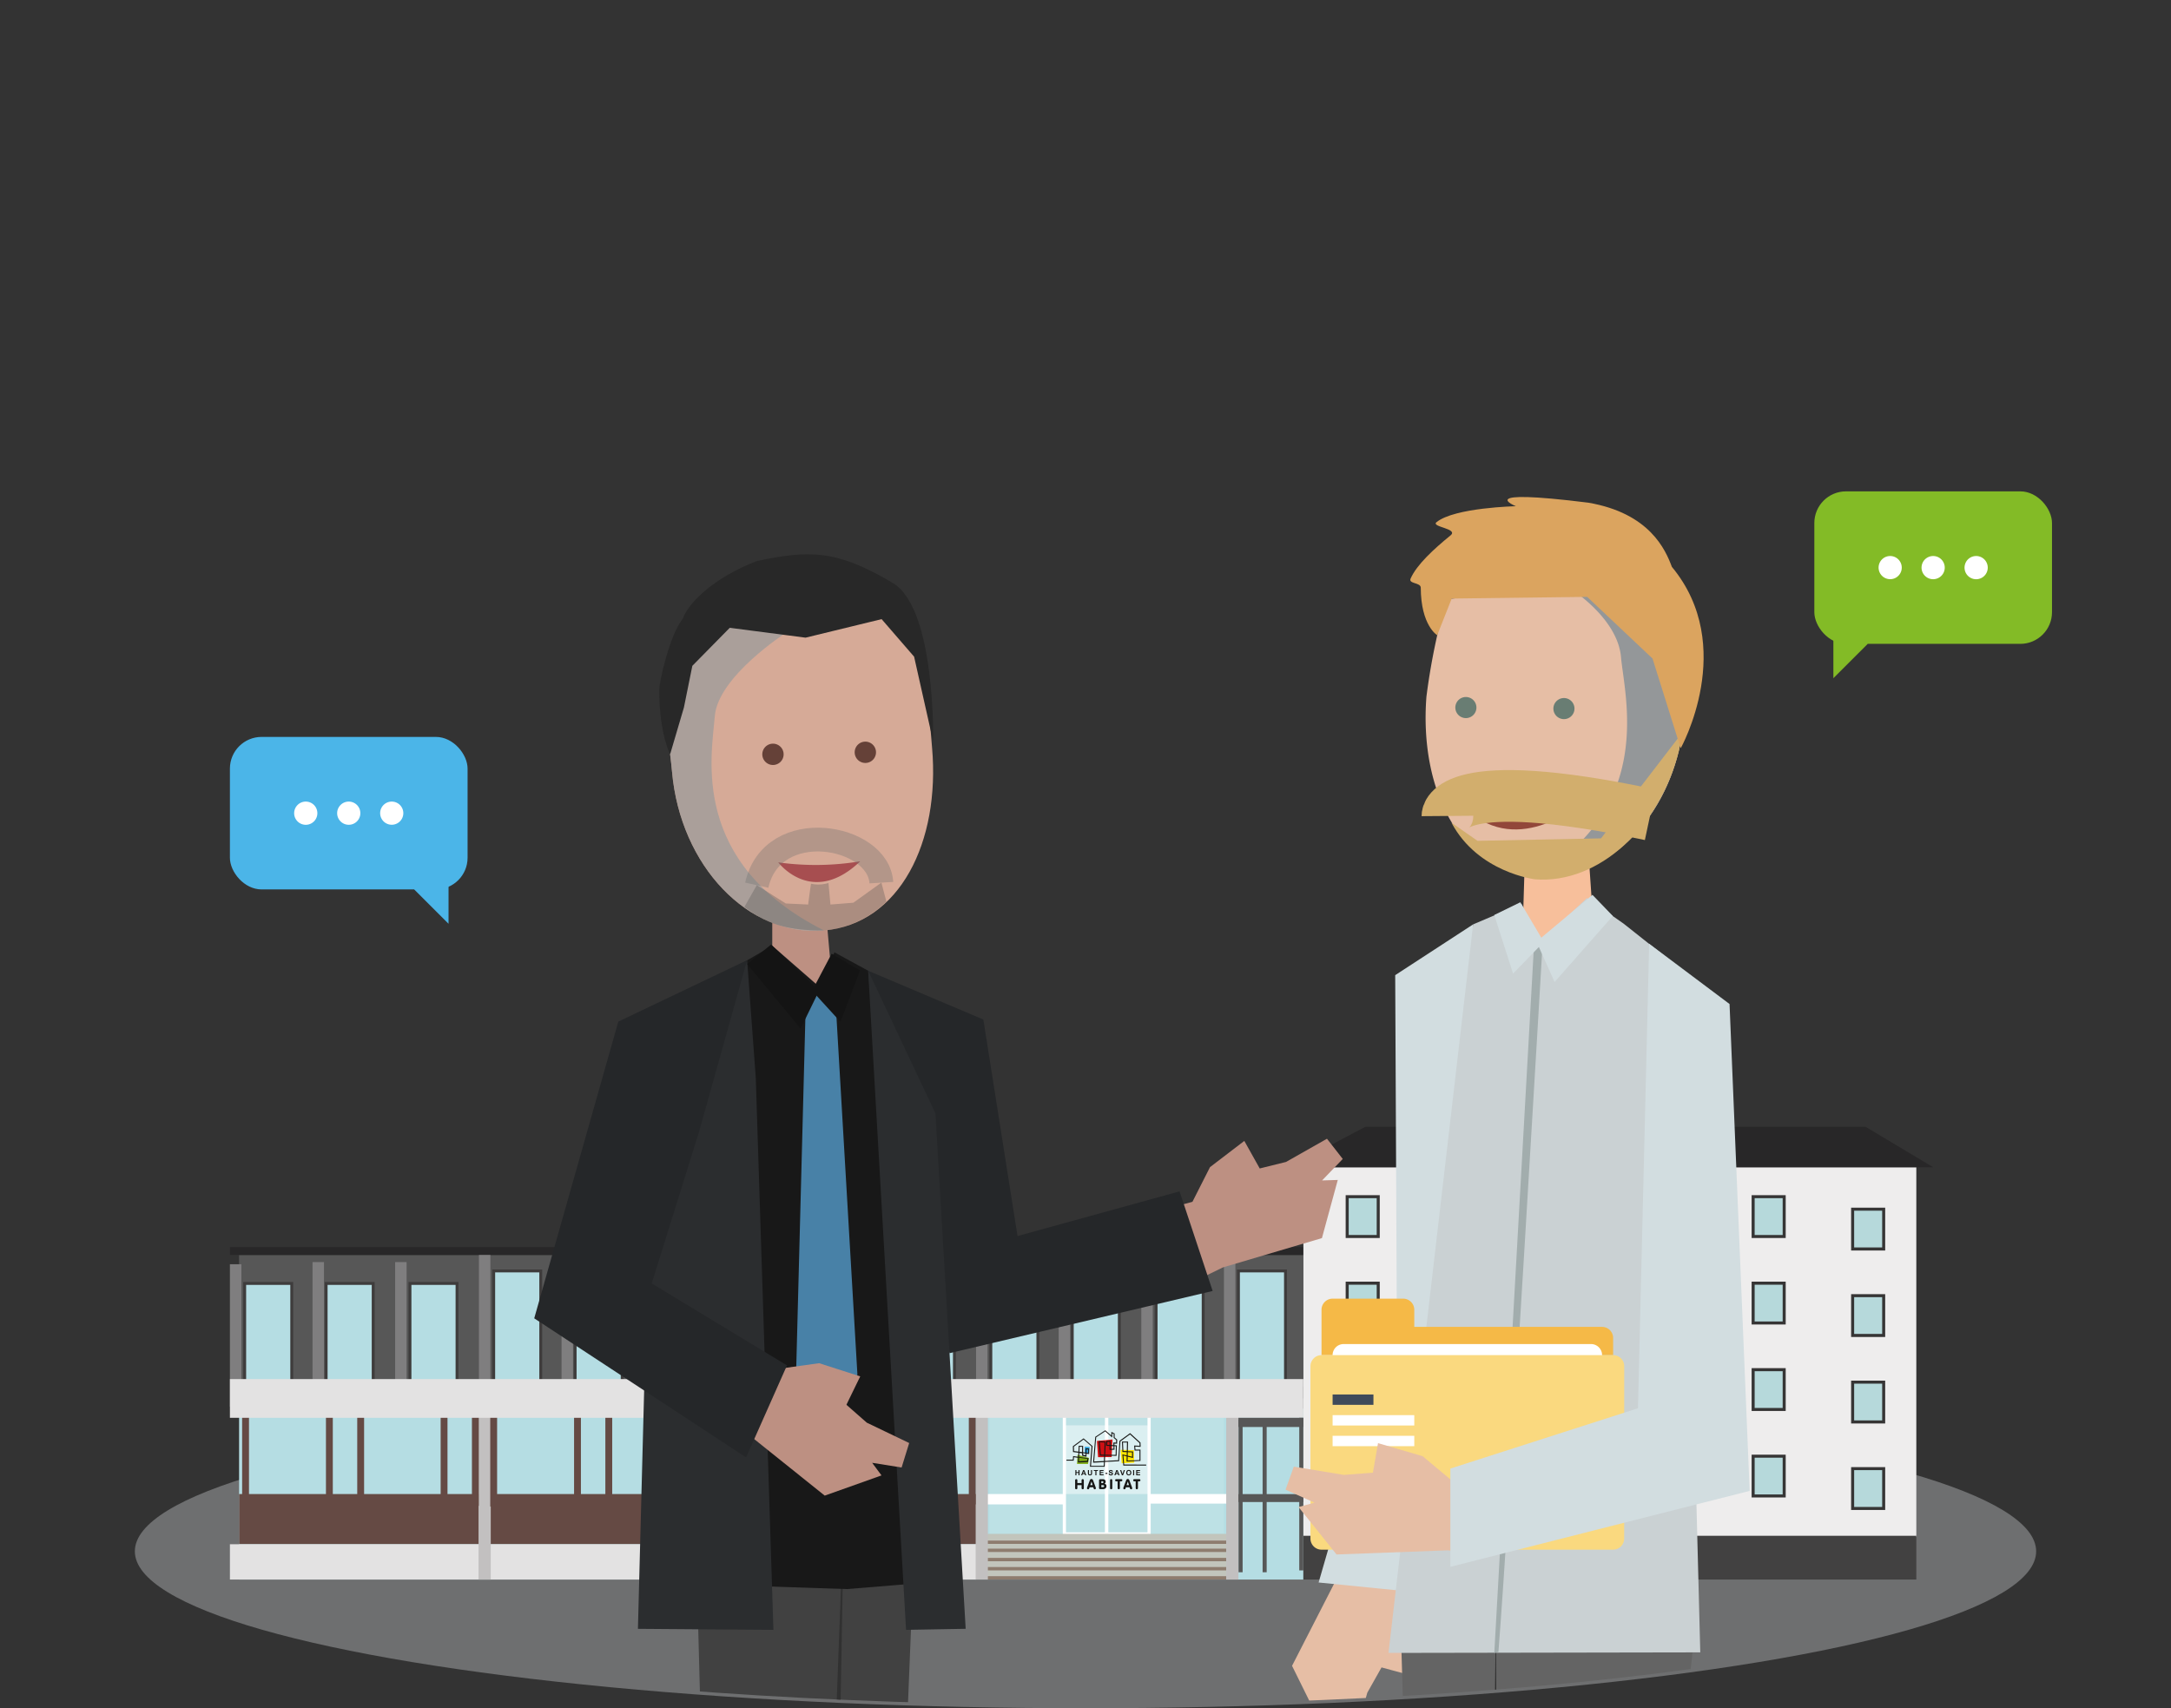 <?xml version="1.0" encoding="UTF-8"?> <svg xmlns="http://www.w3.org/2000/svg" xmlns:xlink="http://www.w3.org/1999/xlink" width="274.044" height="215.647" viewBox="0 0 274.044 215.647"><rect x="0" y="0" width="274.044" height="215.647" fill="#333333" stroke="none"/><defs><clipPath id="a"><path d="M120-175.583C323.672-172.92,240,8.869,240,19.81s-53.726,19.81-120,19.81S0,30.75,0,19.81-83.672-178.247,120-175.583Z" transform="translate(170 3879)" fill="#c6c8ca" opacity="0.4" style="mix-blend-mode:multiply;isolation:isolate"></path></clipPath><linearGradient id="b" x1="-207.198" y1="5.786" x2="-207.198" y2="4.743" gradientUnits="objectBoundingBox"><stop offset="0" stop-color="#eeefef"></stop><stop offset="1" stop-color="#96999b"></stop></linearGradient><linearGradient id="c" x1="283.843" y1="17.395" x2="283.843" y2="16.377" gradientUnits="objectBoundingBox"><stop offset="0" stop-color="#ececec"></stop><stop offset="1" stop-color="#949799"></stop></linearGradient><linearGradient id="d" x1="356.813" y1="322.005" x2="355.87" y2="322.005" gradientUnits="objectBoundingBox"><stop offset="0" stop-color="#bf5d4b"></stop><stop offset="1" stop-color="#92473a"></stop></linearGradient></defs><g transform="translate(-152.978 -3722.972)"><ellipse cx="120" cy="19.81" rx="120" ry="19.81" transform="translate(170 3899)" fill="#c6c8ca" opacity="0.4" style="mix-blend-mode:multiply;isolation:isolate"></ellipse><g transform="translate(0 19.583)" clip-path="url(#a)"><g transform="translate(1879.909 3385.891)"><rect width="134.339" height="21.57" transform="translate(-1696.752 495.328)" fill="#b5dde3"></rect><rect width="94.382" height="6.336" transform="translate(-1696.752 506.104)" fill="#654a44"></rect><rect width="134.339" height="16.591" transform="translate(-1696.752 475.941)" fill="#575757"></rect><rect width="94.185" height="4.457" transform="translate(-1697.909 512.441)" fill="#e3e2e2"></rect><rect width="29.585" height="14.655" transform="translate(-1602.021 496.484)" fill="#bde1e5"></rect><rect width="5.349" height="15.058" transform="translate(-1592.577 496.082)" fill="#bde1e5" stroke="#fff" stroke-miterlimit="10" stroke-width="0.404"></rect><rect width="5.348" height="15.058" transform="translate(-1587.229 496.082)" fill="#bde1e5" stroke="#fff" stroke-miterlimit="10" stroke-width="0.404"></rect><rect width="9.83" height="1.31" transform="translate(-1602.407 506.104)" fill="#fff"></rect><rect width="9.878" height="1.205" transform="translate(-1581.88 506.104)" fill="#fff"></rect><g transform="translate(-1602.371 511.134)"><g transform="translate(0 4.497)"><rect width="30.224" height="0.845" transform="translate(0 0.422)" fill="#8e7c6e"></rect><rect width="30.224" height="0.844" fill="#c2c5bc"></rect></g><g transform="translate(0 3.341)"><rect width="30.224" height="0.845" transform="translate(0 0.422)" fill="#8e7c6e"></rect><rect width="30.224" height="0.844" fill="#c2c5bc"></rect></g><g transform="translate(0 2.186)"><rect width="30.224" height="0.845" transform="translate(0 0.422)" fill="#8e7c6e"></rect><rect width="30.224" height="0.844" fill="#c2c5bc"></rect></g><g transform="translate(0 1.019)"><rect width="30.224" height="0.844" transform="translate(0 0.422)" fill="#8e7c6e"></rect><rect width="30.224" height="0.844" fill="#c2c5bc"></rect></g><g transform="translate(0)"><rect width="30.224" height="0.844" transform="translate(0 0.422)" fill="#8e7c6e"></rect><rect width="30.224" height="0.844" fill="#c2c5bc"></rect></g></g><rect width="5.943" height="14.362" transform="translate(-1570.605 477.944)" fill="#b5dde3" stroke="#3e3c3c" stroke-miterlimit="10" stroke-width="0.367"></rect><rect width="5.943" height="14.362" transform="translate(-1580.997 477.944)" fill="#b5dde3" stroke="#3e3c3c" stroke-miterlimit="10" stroke-width="0.367"></rect><rect width="5.943" height="14.362" transform="translate(-1591.581 477.944)" fill="#b5dde3" stroke="#3e3c3c" stroke-miterlimit="10" stroke-width="0.367"></rect><rect width="5.943" height="14.362" transform="translate(-1601.861 477.944)" fill="#b5dde3" stroke="#3e3c3c" stroke-miterlimit="10" stroke-width="0.367"></rect><rect width="1.542" height="22.39" transform="translate(-1635.173 494.508)" fill="#c2c0c0"></rect><rect width="1.542" height="22.39" transform="translate(-1603.772 494.508)" fill="#c2c0c0"></rect><rect width="1.542" height="22.39" transform="translate(-1572.147 494.508)" fill="#c2c0c0"></rect><rect width="1.542" height="22.39" transform="translate(-1666.525 494.508)" fill="#c2c0c0"></rect><rect width="1.445" height="17.985" transform="translate(-1570.99 492.917) rotate(180)" fill="#7f7e7f"></rect><rect width="1.446" height="17.985" transform="translate(-1602.278 493.503) rotate(180)" fill="#7f7e7f"></rect><rect width="1.446" height="17.985" transform="translate(-1591.849 493.229) rotate(180)" fill="#7f7e7f"></rect><rect width="1.445" height="17.985" transform="translate(-1581.42 493.229) rotate(180)" fill="#7f7e7f"></rect><g transform="translate(-1635.124 475.27)"><rect width="5.943" height="14.361" transform="translate(22.727 2.7)" fill="#b5dde3" stroke="#3e3c3c" stroke-miterlimit="10" stroke-width="0.367"></rect><rect width="5.943" height="14.361" transform="translate(12.143 2.7)" fill="#b5dde3" stroke="#3e3c3c" stroke-miterlimit="10" stroke-width="0.367"></rect><rect width="5.943" height="14.361" transform="translate(1.863 2.7)" fill="#b5dde3" stroke="#3e3c3c" stroke-miterlimit="10" stroke-width="0.367"></rect><rect width="1.446" height="17.985" transform="translate(1.446 18.26) rotate(180)" fill="#7f7e7f"></rect><rect width="1.446" height="17.985" transform="translate(11.875 17.985) rotate(180)" fill="#7f7e7f"></rect><rect width="1.445" height="17.985" transform="translate(22.304 17.985) rotate(180)" fill="#7f7e7f"></rect></g><g transform="translate(-1666.476 475.243)"><rect width="5.943" height="14.362" transform="translate(22.727 2.7)" fill="#b5dde3" stroke="#3e3c3c" stroke-miterlimit="10" stroke-width="0.367"></rect><rect width="5.943" height="14.362" transform="translate(12.143 2.7)" fill="#b5dde3" stroke="#3e3c3c" stroke-miterlimit="10" stroke-width="0.367"></rect><rect width="5.943" height="14.362" transform="translate(1.863 2.7)" fill="#b5dde3" stroke="#3e3c3c" stroke-miterlimit="10" stroke-width="0.367"></rect><rect width="1.446" height="17.985" transform="translate(1.446 18.26) rotate(180)" fill="#7f7e7f"></rect><rect width="1.446" height="17.985" transform="translate(11.875 17.985) rotate(180)" fill="#7f7e7f"></rect><rect width="1.445" height="17.985" transform="translate(22.304 17.985) rotate(180)" fill="#7f7e7f"></rect></g><g transform="translate(-1697.909 476.82)"><rect width="5.943" height="14.362" transform="translate(22.727 2.7)" fill="#b5dde3" stroke="#3e3c3c" stroke-miterlimit="10" stroke-width="0.367"></rect><rect width="5.943" height="14.362" transform="translate(12.143 2.7)" fill="#b5dde3" stroke="#3e3c3c" stroke-miterlimit="10" stroke-width="0.367"></rect><rect width="5.943" height="14.362" transform="translate(1.863 2.7)" fill="#b5dde3" stroke="#3e3c3c" stroke-miterlimit="10" stroke-width="0.367"></rect><rect width="1.446" height="17.985" transform="translate(1.446 18.26) rotate(180)" fill="#7f7e7f"></rect><rect width="1.445" height="17.985" transform="translate(11.875 17.985) rotate(180)" fill="#7f7e7f"></rect><rect width="1.445" height="17.985" transform="translate(22.304 17.985) rotate(180)" fill="#7f7e7f"></rect></g><rect width="135.495" height="0.988" transform="translate(-1697.909 474.932)" fill="#282728"></rect><rect width="77.368" height="46.675" transform="translate(-1562.403 464.85)" fill="#eeeded"></rect><rect width="77.368" height="5.526" transform="translate(-1562.403 511.372)" fill="#424141"></rect><rect width="9.308" height="11.783" transform="translate(-1526.179 505.115)" fill="#646464"></rect><g transform="translate(-1556.877 468.568)"><rect width="3.919" height="5.024" transform="translate(0 0)" fill="#b6d9db" stroke="#363535" stroke-miterlimit="10" stroke-width="0.382"></rect><rect width="3.919" height="5.024" transform="translate(0 32.756)" fill="#b6d9db" stroke="#363535" stroke-miterlimit="10" stroke-width="0.382"></rect><rect width="3.919" height="5.024" transform="translate(0 21.837)" fill="#b6d9db" stroke="#363535" stroke-miterlimit="10" stroke-width="0.382"></rect><rect width="3.919" height="5.024" transform="translate(0 10.919)" fill="#b6d9db" stroke="#363535" stroke-miterlimit="10" stroke-width="0.382"></rect></g><g transform="translate(-1544.317 468.568)"><rect width="3.919" height="5.024" transform="translate(0 0)" fill="#b6d9db" stroke="#363535" stroke-miterlimit="10" stroke-width="0.382"></rect><rect width="3.919" height="5.024" transform="translate(0 32.756)" fill="#b6d9db" stroke="#363535" stroke-miterlimit="10" stroke-width="0.382"></rect><rect width="3.919" height="5.024" transform="translate(0 21.837)" fill="#b6d9db" stroke="#363535" stroke-miterlimit="10" stroke-width="0.382"></rect><rect width="3.919" height="5.024" transform="translate(0 10.919)" fill="#b6d9db" stroke="#363535" stroke-miterlimit="10" stroke-width="0.382"></rect></g><g transform="translate(-1505.633 468.568)"><rect width="3.919" height="5.024" transform="translate(0 0)" fill="#b6d9db" stroke="#363535" stroke-miterlimit="10" stroke-width="0.382"></rect><rect width="3.919" height="5.024" transform="translate(0 32.756)" fill="#b6d9db" stroke="#363535" stroke-miterlimit="10" stroke-width="0.382"></rect><rect width="3.919" height="5.024" transform="translate(0 21.837)" fill="#b6d9db" stroke="#363535" stroke-miterlimit="10" stroke-width="0.382"></rect><rect width="3.919" height="5.024" transform="translate(0 10.919)" fill="#b6d9db" stroke="#363535" stroke-miterlimit="10" stroke-width="0.382"></rect></g><g transform="translate(-1493.074 470.144)"><rect width="3.919" height="5.024" transform="translate(0 0)" fill="#b6d9db" stroke="#363535" stroke-miterlimit="10" stroke-width="0.382"></rect><rect width="3.919" height="5.024" transform="translate(0 32.756)" fill="#b6d9db" stroke="#363535" stroke-miterlimit="10" stroke-width="0.382"></rect><rect width="3.919" height="5.024" transform="translate(0 21.837)" fill="#b6d9db" stroke="#363535" stroke-miterlimit="10" stroke-width="0.382"></rect><rect width="3.919" height="5.024" transform="translate(0 10.919)" fill="#b6d9db" stroke="#363535" stroke-miterlimit="10" stroke-width="0.382"></rect></g><rect width="1.859" height="3.416" transform="translate(-1533.918 480.123)" fill="#b6d9db" stroke="#363535" stroke-miterlimit="10" stroke-width="0.382"></rect><rect width="1.859" height="3.416" transform="translate(-1530.049 480.123)" fill="#b6d9db" stroke="#363535" stroke-miterlimit="10" stroke-width="0.382"></rect><rect width="1.859" height="3.416" transform="translate(-1530.049 470.176)" fill="#b6d9db" stroke="#363535" stroke-miterlimit="10" stroke-width="0.382"></rect><rect width="1.859" height="3.416" transform="translate(-1533.918 502.529)" fill="#b6d9db" stroke="#363535" stroke-miterlimit="10" stroke-width="0.382"></rect><rect width="1.859" height="3.416" transform="translate(-1530.049 502.529)" fill="#b6d9db" stroke="#363535" stroke-miterlimit="10" stroke-width="0.382"></rect><rect width="1.859" height="3.416" transform="translate(-1530.049 491.209)" fill="#b6d9db" stroke="#363535" stroke-miterlimit="10" stroke-width="0.382"></rect><rect width="1.859" height="5.225" transform="translate(-1524.121 484.845)" fill="#b6d9db" stroke="#363535" stroke-miterlimit="10" stroke-width="0.382"></rect><rect width="1.859" height="5.225" transform="translate(-1519.801 496.099)" fill="#b6d9db" stroke="#363535" stroke-miterlimit="10" stroke-width="0.382"></rect><rect width="1.859" height="5.225" transform="translate(-1522.79 473.944)" fill="#b6d9db" stroke="#363535" stroke-miterlimit="10" stroke-width="0.382"></rect><rect width="1.859" height="3.416" transform="translate(-1514.676 470.176)" fill="#b6d9db" stroke="#363535" stroke-miterlimit="10" stroke-width="0.382"></rect><rect width="1.859" height="3.416" transform="translate(-1510.808 470.176)" fill="#b6d9db" stroke="#363535" stroke-miterlimit="10" stroke-width="0.382"></rect><rect width="1.859" height="3.416" transform="translate(-1514.676 480.123)" fill="#b6d9db" stroke="#363535" stroke-miterlimit="10" stroke-width="0.382"></rect><rect width="1.859" height="3.416" transform="translate(-1514.676 502.529)" fill="#b6d9db" stroke="#363535" stroke-miterlimit="10" stroke-width="0.382"></rect><rect width="1.859" height="3.416" transform="translate(-1514.676 491.209)" fill="#b6d9db" stroke="#363535" stroke-miterlimit="10" stroke-width="0.382"></rect><path d="M-1269.76,459.742h-63.133l-9.662,5.108h81.336Z" transform="translate(-221.689 0)" fill="#282728"></path><rect width="10.697" height="8.673" transform="translate(-1592.577 497.431)" fill="#fff" opacity="0.45"></rect><g transform="translate(-1592.321 498.032)"><path d="M-1411.06,567.12l-.01.839.522.062.113-.869Z" transform="translate(1413.375 -565.021)" fill="#2fa5e1"></path><path d="M-1398.993,568.159l1.675.043.041,1.58-1.588.072Z" transform="translate(1405.841 -565.669)" fill="#ffe500"></path><path d="M-1406.95,564.878l1.967-.188-.111,2.218-1.715.018Z" transform="translate(1410.805 -563.504)" fill="#ce0f13"></path><path d="M-1413.571,569.864l1.451.389-.122.752h-1.391Z" transform="translate(1414.974 -566.732)" fill="#7eac14"></path><path d="M-1409.908,565.884l-.094-1.13.412.1-.013.589v.066l.067,0,1.63-.081.058,0v-1.432h-.062l-.57,0-.032-.381.618.035.068,0,0-.068-.018-.442v-.026l-.019-.018-1.257-1.142-.037-.034-.041.03-1.277.929-.023.017,0,.029-.159,2.416-1.675.09.025-.663,1.385.02h.061v-.061l.029-1.214v-.061l-.061,0-.246-.01,0-.2.275.013.063,0,0-.063.013-.426v-.029l-.022-.019-.3-.255v-.5l-.034-.017-.291-.143-.086-.042,0,.1-.009.363-.728-.637-.035-.031-.039.026-1.2.794-.025.016,0,.03-.267,3.155-.006.071.071,0,1.3-.069-.018.475h-1.613l.19-2.468,0-.031-.024-.02-1.066-.923-.037-.032-.04.029-1.287.947-.026.019v.032l.017.646v.053l.052.007.622.082-.023.512-.579-.079-.065-.009,0,.066-.029.384h-.807v.124h.922l0-.058.028-.375.525.072-.024.527,0,.068.068,0,1.15-.058.052,0,.006-.051.046-.365.008-.061-.061-.008-1.115-.152.023-.512.349.046v.307l.047.012.432.106.076.019V564.8l0-.291.267.035.07.009v-.693l-.058,0-.332-.021-.065,0v.065l0,.47-.311-.041v-.8l-.06,0-.436-.014-.061,0,0,.061-.031.683-.559-.074-.015-.561,1.221-.9,1,.87-.192,2.5-.005.067h1.866l0-.059.021-.546,1.741-.093.055,0,0-.055.161-2.442,1.212-.883,1.2,1.09.015.348-.621-.035-.071,0,.006.071.043.508.005.056h.057l.565,0v1.192l-1.5.075.011-.5.6.146.076.019v-.824l-.059,0-.6-.026.025-1.155,0-.063h-.764l0,.065.053,1.191,0,.057.057,0,.5.021-.009.413-.469-.114-.083-.021.007.086.106,1.272,0,.057h2.894v-.124Zm-4.646-.716-.032.253-1.031.052.02-.447Zm-.1-1.2.209.013v.435l-.212-.028Zm-.128.529,0,.228-.308-.076v-.193Zm-.749-.86.315.01v.668l-.343-.045Zm1.834,1.866.258-3.055,1.133-.751.792.693.1.087,0-.132.01-.4.17.083v.485l.021.018.294.255-.01.333-.278-.014-.066,0v.066l.006.263-.361-.014.007-.449v-.061l-.06,0-.417-.017-.062,0,0,.062-.016.509,0,.061.061,0,.365.015-.007.431v.065l.065,0,.505-.017.061,0v-.061l-.008-.39.178.007-.026,1.092-1.321-.019.06-1.587,0-.059-.059,0-.745-.059-.073-.006.006.073.144,1.7,0,.056h.056l.476.006-.025.671Zm2.444-1.608-.379.012.006-.363.366.015Zm-.782-.878.294.012-.006.386-.3-.012Zm-.817,1.619-.133-1.574.613.049-.058,1.531Zm2.844-.459-.048-1.07h.508l-.024,1.089Zm.557.148.539.023v.548l-.549-.134Z" transform="translate(1417.199 -561.538)" fill="#171716"></path><g transform="translate(1.094 6.174)"><path d="M-1414,579.127a.147.147,0,0,1-.041.114.143.143,0,0,1-.1.038.143.143,0,0,1-.1-.038.147.147,0,0,1-.041-.114v-.975a.146.146,0,0,1,.041-.114.145.145,0,0,1,.1-.038.145.145,0,0,1,.1.038.147.147,0,0,1,.041.114v.339h.532v-.339a.15.15,0,0,1,.041-.114.147.147,0,0,1,.1-.038.145.145,0,0,1,.1.038.147.147,0,0,1,.041.114v.975a.147.147,0,0,1-.041.114.143.143,0,0,1-.1.038.146.146,0,0,1-.1-.038.15.15,0,0,1-.041-.114v-.372H-1414Z" transform="translate(1414.291 -577.982)" fill="#171716"></path><path d="M-1409.961,578.213c.013-.035.026-.068.039-.1a.363.363,0,0,1,.046-.082.211.211,0,0,1,.063-.057.181.181,0,0,1,.091-.021.189.189,0,0,1,.092.021.2.2,0,0,1,.065.057.378.378,0,0,1,.046.082c.013.031.026.064.039.1l.276.744c.009.025.017.046.022.064s.009.033.012.047.005.026.006.035a.215.215,0,0,1,0,.031.106.106,0,0,1-.038.085.151.151,0,0,1-.1.032.143.143,0,0,1-.059-.01.125.125,0,0,1-.041-.029.169.169,0,0,1-.028-.044c-.007-.017-.015-.036-.022-.056l-.035-.114h-.47l-.036.114c-.007.02-.014.039-.022.056a.163.163,0,0,1-.028.044.123.123,0,0,1-.041.029.142.142,0,0,1-.059.01.15.15,0,0,1-.1-.032.1.1,0,0,1-.038-.085c0-.011,0-.021,0-.031s0-.022.006-.035.007-.029.012-.047.012-.039.022-.064Zm.247.059h0l-.154.459h.3Z" transform="translate(1411.788 -577.953)" fill="#171716"></path><path d="M-1406.239,578.166a.132.132,0,0,1,.043-.106.152.152,0,0,1,.1-.037h.338a.431.431,0,0,1,.147.024.318.318,0,0,1,.111.067.288.288,0,0,1,.071.1.355.355,0,0,1,.025.133.248.248,0,0,1-.015.087.27.27,0,0,1-.039.069.294.294,0,0,1-.049.052.251.251,0,0,1-.049.033.3.3,0,0,1,.185.107.31.31,0,0,1,.068.2.419.419,0,0,1-.025.143.326.326,0,0,1-.078.122.379.379,0,0,1-.136.084.57.57,0,0,1-.2.031h-.355a.15.15,0,0,1-.1-.037.132.132,0,0,1-.043-.106Zm.287.349h.13a.141.141,0,0,0,.1-.03.112.112,0,0,0,.034-.089.112.112,0,0,0-.034-.089.141.141,0,0,0-.1-.03h-.13Zm0,.512h.18a.323.323,0,0,0,.067-.007.172.172,0,0,0,.056-.022.109.109,0,0,0,.037-.04.123.123,0,0,0,.013-.06.113.113,0,0,0-.015-.06.116.116,0,0,0-.04-.04.19.19,0,0,0-.056-.022.291.291,0,0,0-.062-.007h-.18Z" transform="translate(1409.268 -577.997)" fill="#171716"></path><path d="M-1402.273,579.127a.149.149,0,0,1-.041.114.144.144,0,0,1-.1.038.144.144,0,0,1-.1-.038.148.148,0,0,1-.041-.114v-.975a.148.148,0,0,1,.041-.114.145.145,0,0,1,.1-.038.146.146,0,0,1,.1.038.149.149,0,0,1,.041.114Z" transform="translate(1406.973 -577.982)" fill="#171716"></path><path d="M-1400.525,578.288h-.161a.154.154,0,0,1-.111-.036.127.127,0,0,1-.038-.1.127.127,0,0,1,.038-.1.157.157,0,0,1,.111-.035h.609a.157.157,0,0,1,.111.035.127.127,0,0,1,.038.1.127.127,0,0,1-.038.1.154.154,0,0,1-.111.036h-.161v.853a.148.148,0,0,1-.041.114.144.144,0,0,1-.1.038.143.143,0,0,1-.1-.038.149.149,0,0,1-.041-.114Z" transform="translate(1405.896 -577.997)" fill="#171716"></path><path d="M-1397.77,578.213c.013-.035.026-.068.039-.1a.374.374,0,0,1,.046-.082.2.2,0,0,1,.064-.057.179.179,0,0,1,.09-.021.19.19,0,0,1,.093.021.205.205,0,0,1,.064.057.379.379,0,0,1,.046.082c.013.031.026.064.039.1l.276.744c.009.025.016.046.022.064s.009.033.012.047.005.026.006.035a.257.257,0,0,1,0,.031.105.105,0,0,1-.038.085.151.151,0,0,1-.1.032.145.145,0,0,1-.059-.01.121.121,0,0,1-.041-.029.166.166,0,0,1-.028-.044.511.511,0,0,1-.022-.056l-.036-.114h-.47l-.035.114c-.007.02-.014.039-.022.056a.172.172,0,0,1-.028.044.12.12,0,0,1-.041.029.142.142,0,0,1-.059.01.152.152,0,0,1-.1-.032.106.106,0,0,1-.038-.085.257.257,0,0,1,0-.031c0-.01,0-.022.006-.035a.468.468,0,0,1,.012-.047c.005-.018.013-.039.022-.064Zm.247.059h0l-.153.459h.3Z" transform="translate(1404.183 -577.953)" fill="#171716"></path><path d="M-1394.464,578.288h-.161a.155.155,0,0,1-.111-.036.127.127,0,0,1-.038-.1.127.127,0,0,1,.038-.1.158.158,0,0,1,.111-.035h.609a.155.155,0,0,1,.11.035.126.126,0,0,1,.039.1.127.127,0,0,1-.039.1.152.152,0,0,1-.11.036h-.161v.853a.149.149,0,0,1-.041.114.144.144,0,0,1-.1.038.145.145,0,0,1-.1-.038.149.149,0,0,1-.041-.114Z" transform="translate(1402.115 -577.997)" fill="#171716"></path></g><g transform="translate(1.134 5.033)"><path d="M-1414.185,575.61v-.659h.132v.26h.261v-.26h.133v.659h-.133v-.287h-.261v.287Z" transform="translate(1414.185 -574.939)" fill="#171716"></path><path d="M-1411.6,575.61h-.145l-.056-.149h-.263l-.054.149h-.142l.254-.659h.143Zm-.244-.261-.091-.244-.089.244Z" transform="translate(1412.983 -574.939)" fill="#171716"></path><path d="M-1409.972,574.951h.132v.357a.787.787,0,0,0,0,.11.105.105,0,0,0,.041.065.14.14,0,0,0,.088.025.133.133,0,0,0,.085-.023.09.09,0,0,0,.035-.057.746.746,0,0,0,.006-.112v-.365h.132v.346a.884.884,0,0,1-.011.168.185.185,0,0,1-.039.083.2.2,0,0,1-.078.054.336.336,0,0,1-.126.02.36.36,0,0,1-.142-.022.206.206,0,0,1-.077-.056.186.186,0,0,1-.037-.073.817.817,0,0,1-.013-.167Z" transform="translate(1411.557 -574.939)" fill="#171716"></path><path d="M-1407.795,575.61v-.547h-.194v-.112h.521v.112h-.194v.547Z" transform="translate(1410.32 -574.939)" fill="#171716"></path><path d="M-1406.032,575.61v-.659h.488v.112h-.356v.146h.332v.111h-.332v.178h.368v.112Z" transform="translate(1409.099 -574.939)" fill="#171716"></path><path d="M-1404.1,576.026V575.9h.248v.126Z" transform="translate(1407.894 -575.531)" fill="#171716"></path><path d="M-1403,575.374l.129-.012a.156.156,0,0,0,.047.1.143.143,0,0,0,.1.031.147.147,0,0,0,.1-.027.08.08,0,0,0,.033-.063.061.061,0,0,0-.014-.04.11.11,0,0,0-.048-.028c-.016-.006-.051-.015-.107-.029a.358.358,0,0,1-.15-.065.172.172,0,0,1-.06-.132.168.168,0,0,1,.028-.094.178.178,0,0,1,.082-.067.324.324,0,0,1,.129-.023.277.277,0,0,1,.187.055.2.2,0,0,1,.066.146l-.132,0a.114.114,0,0,0-.037-.073.135.135,0,0,0-.084-.022.153.153,0,0,0-.091.024.047.047,0,0,0-.021.041.051.051,0,0,0,.019.04.35.35,0,0,0,.122.044.636.636,0,0,1,.143.048.185.185,0,0,1,.073.067.2.2,0,0,1,.026.105.194.194,0,0,1-.032.106.189.189,0,0,1-.089.074.369.369,0,0,1-.143.024.287.287,0,0,1-.192-.058A.254.254,0,0,1-1403,575.374Z" transform="translate(1407.206 -574.919)" fill="#171716"></path><path d="M-1400.451,575.61h-.145l-.056-.149h-.263l-.054.149h-.142l.254-.659h.144Zm-.244-.261-.091-.244-.089.244Z" transform="translate(1406.029 -574.939)" fill="#171716"></path><path d="M-1398.954,575.61l-.233-.659h.144l.166.487.161-.487h.141l-.235.659Z" transform="translate(1404.829 -574.939)" fill="#171716"></path><path d="M-1397.11,575.264a.422.422,0,0,1,.03-.169.309.309,0,0,1,.061-.091.256.256,0,0,1,.085-.059.364.364,0,0,1,.142-.026.31.31,0,0,1,.233.091.347.347,0,0,1,.087.252.347.347,0,0,1-.086.25.307.307,0,0,1-.232.09.31.31,0,0,1-.234-.09A.342.342,0,0,1-1397.11,575.264Zm.137,0a.249.249,0,0,0,.052.17.17.17,0,0,0,.132.058.167.167,0,0,0,.13-.058.254.254,0,0,0,.051-.172.25.25,0,0,0-.05-.17.168.168,0,0,0-.132-.056.17.17,0,0,0-.133.057A.25.25,0,0,0-1396.973,575.26Z" transform="translate(1403.533 -574.919)" fill="#171716"></path><path d="M-1394.806,575.61v-.659h.132v.659Z" transform="translate(1402.095 -574.939)" fill="#171716"></path><path d="M-1393.773,575.61v-.659h.488v.112h-.355v.146h.331v.111h-.331v.178h.368v.112Z" transform="translate(1401.451 -574.939)" fill="#171716"></path></g></g><g transform="translate(-1619.352 495.625)"><rect width="0.867" height="11.79" transform="translate(3.949)" fill="#654a44"></rect><rect width="0.866" height="11.79" transform="translate(0 0.359)" fill="#654a44"></rect></g><g transform="translate(-1633.679 495.805)"><rect width="0.866" height="11.79" transform="translate(3.949)" fill="#654a44"></rect><rect width="0.866" height="11.79" transform="translate(0 0.359)" fill="#654a44"></rect></g><rect width="0.866" height="11.79" transform="translate(-1604.638 495.625)" fill="#654a44"></rect><g transform="translate(-1665.047 495.715)"><g transform="translate(25.058)"><rect width="0.866" height="11.79" transform="translate(3.949)" fill="#654a44"></rect><rect width="0.867" height="11.79" transform="translate(0 0.36)" fill="#654a44"></rect></g><g transform="translate(10.58 0.18)"><rect width="0.866" height="11.79" transform="translate(3.949)" fill="#654a44"></rect><rect width="0.866" height="11.79" transform="translate(0 0.36)" fill="#654a44"></rect></g><rect width="0.866" height="11.79" transform="translate(0 0.18)" fill="#654a44"></rect></g><g transform="translate(-1696.367 495.805)"><g transform="translate(25.058)"><rect width="0.866" height="11.79" transform="translate(3.949)" fill="#654a44"></rect><rect width="0.866" height="11.79" transform="translate(0 0.359)" fill="#654a44"></rect></g><g transform="translate(10.58 0.18)"><rect width="0.867" height="11.79" transform="translate(3.949)" fill="#654a44"></rect><rect width="0.866" height="11.79" transform="translate(0 0.36)" fill="#654a44"></rect></g><rect width="0.866" height="11.79" transform="translate(0 0.18)" fill="#654a44"></rect></g><rect width="135.495" height="4.892" transform="translate(-1697.909 491.592)" fill="#e3e2e2"></rect><rect width="8.191" height="1.156" transform="translate(-1570.605 496.484)" fill="#575757"></rect><rect width="0.514" height="19.258" transform="translate(-1562.414 515.742) rotate(180)" fill="#575757"></rect><rect width="0.514" height="19.258" transform="translate(-1570.075 515.976) rotate(180)" fill="#575757"></rect><rect width="0.514" height="19.258" transform="translate(-1567.039 515.976) rotate(180)" fill="#575757"></rect><rect width="8.191" height="1.003" transform="translate(-1570.605 506.113)" fill="#575757"></rect></g><g transform="translate(205.854 3773.362)"><path d="M4251.3-3098.08l12.5-3.7,2-7.341-1.98.061,2.608-2.712-1.991-2.551-5.166,2.928-3.323.824-1.946-3.478-4.329,3.309-2.219,4.379-4.286,1.157,3.251,9.5Z" transform="translate(-4149.809 3188.105)" fill="#bd9082"></path><g transform="translate(54.651 51.701)"><path d="M4197.646-3140.292l16.6,7.032,4.315,27.333,20.454-5.64,4.178,12.574-33.229,7.853-4.107-27.1Z" transform="translate(-4197.646 3140.292)" fill="#252729"></path></g><path d="M4236.481-2924.782c0,1.571-23.081,2.844-51.556,2.844s-51.555-1.273-51.555-2.844,23.083-2.845,51.555-2.845S4236.481-2926.354,4236.481-2924.782Z" transform="translate(-4133.371 3160.153)" fill="#afb0b2" style="mix-blend-mode:multiply;isolation:isolate"></path><path d="M4190.892-2934.633l-.333,9.482h30.778l-23.193-4.741-2.444-4.741Z" transform="translate(-4141.933 3161.202)" fill="#040506"></path><path d="M4186.887-2934.633l.388,4.741,2.3,4.741h-25.765l15-4.741,1.166-4.741Z" transform="translate(-4137.928 3161.202)" fill="#141414"></path><path d="M4185.832-3150.763v30.882l10.234.072-2.978-23.159-.517-5.842Z" transform="translate(-4141.226 3193.561)" fill="#bd9082"></path><path d="M4177.216-2952.305l-2.955-111.021,27.607,12.205-4,98.816Z" transform="translate(-4139.493 3180.47)" fill="#414141"></path><path d="M4193.824-2952.188l2-109.454-4.078,109.861Z" transform="translate(-4142.111 3180.218)" fill="#313131"></path><path d="M4195.23-3139.821l-4.242-2.319-2.23,4.081-5.631-4.91-4.51,2.6-10.858,10.766,4.433,57.174,1.387,2.387-.181.9,2.933,3.936.566,2.927,15.661.516,9.118-.743Z" transform="translate(-4138.52 3192.394)" fill="#181818"></path><path d="M4202.7-3187.977s.562,7.668.981,12.424c1.046,11.913-4.083,22.25-13.633,23.09s-18.142-8.136-19.19-20.049c-.254-2.906-.884-5.717-.272-8.322l5.563-12.637,21.015.638Z" transform="translate(-4138.904 3199.955)" fill="#d6aa97"></path><path d="M4176.255-3179.509c-.395,5.029-3.186,18.477,13.793,27.046-9.55.84-18.142-8.136-19.19-20.049-.254-2.906-.884-5.717-.272-8.322l4.713-12.637,9.963,3.409S4176.65-3184.538,4176.255-3179.509Z" transform="translate(-4138.904 3199.955)" opacity="0.67" fill="url(#b)" style="mix-blend-mode:color-burn;isolation:isolate"></path><path d="M4197.068-3155.513a34.282,34.282,0,0,1-10.345.134S4190.981-3149.7,4197.068-3155.513Z" transform="translate(-4141.359 3194.272)" fill="#a74e50"></path><path d="M4184.37-3171.425a1.345,1.345,0,0,0,1.538,1.12,1.345,1.345,0,0,0,1.12-1.538,1.344,1.344,0,0,0-1.538-1.12A1.345,1.345,0,0,0,4184.37-3171.425Z" transform="translate(-4141.004 3196.887)" fill="#654138"></path><path d="M4198.084-3171.726a1.346,1.346,0,0,0,1.539,1.12,1.345,1.345,0,0,0,1.12-1.538,1.345,1.345,0,0,0-1.538-1.12A1.347,1.347,0,0,0,4198.084-3171.726Z" transform="translate(-4143.058 3196.932)" fill="#654138"></path><path d="M4172.009-3192.943c.8-2.211,4.2-5.318,9.354-7.3,6.671-1.417,10.128-1.42,17.166,2.763,5.458,3.245,5.095,19.992,5.095,19.992l-2.4-10.683-4.1-4.739-9.6,2.338-9.571-1.244-4.722,4.8-1.063,5.261-1.742,5.908s-1.382-2.613-1.374-8.168C4169.055-3184.991,4170.368-3190.924,4172.009-3192.943Z" transform="translate(-4138.713 3201.097)" fill="#282828"></path><path d="M4182.993-3056.295l-2.227-69.677-1.094-14.866-12.275,26.63-1.508,57.784Z" transform="translate(-4138.24 3192.075)" fill="#2b2d2f"></path><path d="M4204.852-3056.06l-4.785-83.207,8.493,18,3.818,65.074Z" transform="translate(-4143.357 3191.84)" fill="#2b2d2f"></path><path d="M4190.595-3135.105l-1.241,47.537,4.394,8.671,3.361-9.027-2.827-48.273S4190.4-3138.493,4190.595-3135.105Z" transform="translate(-4141.753 3191.494)" fill="#4881a7"></path><g transform="translate(41.433 49.263)"><path d="M4194.213-3141.8l-2.472,4.683,3.581,3.922,2.476-6.482Z" transform="translate(-4183.543 3142.956)" fill="#141414"></path><path d="M4185.127-3143.16l-3.027,2.463,6.752,8.152,2.328-4.775Z" transform="translate(-4182.1 3143.16)" fill="#141414"></path></g><path d="M4180.824-3072.818l10.171,8.152,7.167-2.551-1.18-1.591,3.716.594.958-3.091-5.352-2.57-2.573-2.259,1.745-3.583-5.188-1.666-4.861.677-3.4-2.859-5.945,8.091Z" transform="translate(-4139.766 3183.5)" fill="#bd9082"></path><path d="M4177.368-3140.838l-16.259,7.756-10.615,37.459,26.744,17.559,5.163-11.619-17.078-10.338,5.96-19.1Z" transform="translate(-4135.935 3192.075)" fill="#252729"></path><path d="M4192.556-3149.582l-.25-2.717a4.328,4.328,0,0,1-2.2.089c-.1.577-.366,2.627-.366,2.627l-2.82-.133-3.663-2.312-1.567,2.763c1.567,1.032,3.523,3.012,10.062,2.957a12.759,12.759,0,0,0,7.864-3.656l-.632-2.384-3.535,2.536Z" transform="translate(-4140.605 3193.798)" fill="#545454" opacity="0.33"></path><path d="M4183.531-3152.984c1.957-8.8,15.359-6.377,15.727-.32" transform="translate(-4140.881 3194.756)" fill="none" stroke="#6c6d6d" stroke-miterlimit="10" stroke-width="3" opacity="0.33"></path></g><g transform="translate(315.254 3766.135)"><path d="M4652.313,2105.837l-6.393,12.48,3.4,6.878,1.357-1.6-.063,4.009,3.076.284,1.726-6.171,1.8-3.2,3.651.99.885-5.79-1.3-4.909,2.265-4.2-8.516-4.325Z" transform="translate(-4645.102 -1970.769)" fill="#e6bea5"></path><path d="M4642.8,1912.621l1.519,20.693s1.633,34.534,1.529,35.315-11.277,28.194-11.277,28.194L4623.3,1995.7l9.868-34.115-.2-42.558Z" transform="translate(-4619.129 -1858.671)" fill="#d2dde0"></path><path d="M4561.929,2179.981l-1.555-52.219,37.536-2.673-6.01,54.892Z" transform="translate(-4545.848 -1985.584)" fill="#646464"></path><path d="M4623.207,2180.8l.612-54.342.2,54.342Z" transform="translate(-4597.261 -1986.4)" fill="#313131"></path><path d="M4599.391,1885.154l2.255,32.959-12.194.911,1.858-24.959.189-6.277Z" transform="translate(-4561.292 -1842.264)" fill="#f7bf9b"></path><path d="M4570.354,1907.684l6.1-2.6,2.188,4.941,6.087-5.673,4.634,3.245,7.442,5.905,2.223,86.082-39.355.069Z" transform="translate(-4546.68 -1853.734)" fill="#cad1d3"></path><path d="M4615.206,1919.18s-4.167,71.423-5.565,89.212l-.521.1,5.011-89.308Z" transform="translate(-4582.772 -1862.589)" fill="#a2adad"></path><path d="M4567.236,1808.182a82.8,82.8,0,0,0-2.53,12.316c-.918,11.795,4.257,21.97,13.712,22.707s17.867-8.227,18.786-20.021a26.057,26.057,0,0,0-.654-8.226l-10.7-8.423Z" transform="translate(-4546.924 -1795.303)" fill="#e6bea5"></path><path d="M4575.448,1815.5c.44,4.971,4.35,18.966-10.847,27.705,9.456.737,17.866-8.227,18.786-20.021a26.057,26.057,0,0,0-.654-8.226l-10.7-8.423-3.06.271S4575.008,1810.528,4575.448,1815.5Z" transform="translate(-4533.107 -1795.303)" fill="url(#c)" style="mix-blend-mode:color-burn;isolation:isolate"></path><path d="M4596.68,1875.269c9.052,1.617,12.1-.047,14.554-.934C4611.234,1874.335,4603.308,1881.385,4596.68,1875.269Z" transform="translate(-4573.79 -1835.801)" fill="url(#d)"></path><path d="M4601.743,1843.182a1.331,1.331,0,1,1-1.123-1.511A1.331,1.331,0,0,1,4601.743,1843.182Z" transform="translate(-4565.287 -1816.282)" fill="#697d73"></path><path d="M4632.485,1842.858a1.331,1.331,0,1,1-1.123-1.51A1.33,1.33,0,0,1,4632.485,1842.858Z" transform="translate(-4608.407 -1816.089)" fill="#697d73"></path><path d="M4568.6,1866.16l15.594-.311,10.255-13.348-.408,2.247c-2.367,9.638-10.117,16.9-18.17,16.271,0,0-7.208-.846-10.553-7.146Z" transform="translate(-4544.372 -1822.76)" fill="#d2ae6d"></path><path d="M4600.946,1874.722c-25.645-5.44-25.6.151-25.6.151" transform="translate(-4554.913 -1834.612)" fill="none" stroke="#d2ae6d" stroke-miterlimit="10" stroke-width="6.527"></path><path d="M4591.638,1787.454c-.813-2.181-2.812-6.766-10.535-8.1-14.8-1.844-9.153.446-9.153.446s-7.718.156-10.018,2.009c-.767.617,2.837.8,1.762,1.677-2.089,1.7-4.266,3.694-5.036,5.447-.3.689,1.28.47,1.282,1.153.016,4.777,2.076,6,2.076,6l1.832-4.63,17.1-.212,8.245,7.779,3.559,11.336S4599.948,1797.474,4591.638,1787.454Z" transform="translate(-4542.874 -1778.64)" fill="#dba45f"></path><g transform="translate(26.348 50.221)"><path d="M4611.993,1905.677l2.965,5.007-3.883,4-2.37-7.4Z" transform="translate(-4608.706 -1904.744)" fill="#d2dde0"></path><path d="M4594.147,1903.359l2.568,2.665-7.346,8.33-2.286-5.083Z" transform="translate(-4581.755 -1903.359)" fill="#d2dde0"></path></g><g transform="translate(3.142 49.998)"><path d="M29.778,54.765V52.6a1.4,1.4,0,0,0-1.4-1.4H19.469a1.4,1.4,0,0,0-1.4,1.4v5.731H54.88V56.162a1.4,1.4,0,0,0-1.4-1.4h-23.7Z" transform="translate(-16.673 0)" fill="#f5b947"></path><path d="M70.155,148.451a1.4,1.4,0,0,1-1.4,1.4H37.54a1.4,1.4,0,0,1-1.4-1.4V126.692a1.4,1.4,0,0,1,1.4-1.4H68.757a1.4,1.4,0,0,1,1.4,1.4v21.759Z" transform="translate(-33.346 -68.364)" fill="#fff"></path><path d="M39.6,166.518a1.4,1.4,0,0,1-1.4,1.4H1.4a1.4,1.4,0,0,1-1.4-1.4V144.759a1.4,1.4,0,0,1,1.4-1.4H38.207a1.4,1.4,0,0,1,1.4,1.4Z" transform="translate(0 -85.032)" fill="#fad97f"></path><g transform="translate(2.796 65.905)"><rect width="10.309" height="1.305" transform="translate(0 2.61)" fill="#fff"></rect><rect width="10.309" height="1.305" fill="#fff"></rect></g><rect width="5.155" height="1.305" transform="translate(2.796 63.295)" fill="#3f4a5a"></rect></g><path d="M4644.855,2088.783l-14.012.522-4.8-5.989,2.021-.555-3.66-1.636,1.041-2.908,6.322,1.043,3.666-.282.645-3.728,5.621,1.643,3.9,3.256,4.763-.279.322,9.547Z" transform="translate(-4624.406 -1955.814)" fill="#e6bea5"></path><path d="M4544.187,1984.934l23.684-7.613,1.409-58.644,10.15,7.612,2.538,61.464-37.78,9.586Z" transform="translate(-4523.386 -1862.288)" fill="#d2dde0"></path></g><g transform="translate(182 3796.417)"><g transform="translate(0 0)"><rect width="30" height="19.252" rx="4" transform="translate(0)" fill="#4bb5e8"></rect><path d="M28.65,126.9l-4.335-4.333,4.335-3.992Z" transform="translate(-1.053 -103.311)" fill="#4bb5e8"></path></g><g transform="translate(8.109 8.164)"><path d="M51.191,75.794a1.462,1.462,0,1,0,1.462-1.462A1.465,1.465,0,0,0,51.191,75.794Z" transform="translate(-40.335 -74.332)" fill="#fff"></path><path d="M76.737,75.794A1.464,1.464,0,1,0,78.2,74.332,1.466,1.466,0,0,0,76.737,75.794Z" transform="translate(-71.309 -74.332)" fill="#fff"></path><path d="M102.294,75.794a1.465,1.465,0,1,0,1.467-1.462A1.467,1.467,0,0,0,102.294,75.794Z" transform="translate(-102.294 -74.332)" fill="#fff"></path></g></g><g transform="translate(382 3765.417)"><g transform="translate(0 0)"><rect width="30" height="19.252" rx="4" fill="#83bb26"></rect><path d="M24.315,126.9l4.335-4.333-4.335-3.992Z" transform="translate(-21.912 -103.311)" fill="#83bb26"></path></g><g transform="translate(8.11 8.164)"><path d="M54.116,75.794a1.462,1.462,0,1,1-1.462-1.462A1.465,1.465,0,0,1,54.116,75.794Z" transform="translate(-51.191 -74.332)" fill="#fff"></path><path d="M79.665,75.794A1.464,1.464,0,1,1,78.2,74.332,1.466,1.466,0,0,1,79.665,75.794Z" transform="translate(-71.313 -74.332)" fill="#fff"></path><path d="M105.224,75.794a1.465,1.465,0,1,1-1.467-1.462A1.467,1.467,0,0,1,105.224,75.794Z" transform="translate(-91.443 -74.332)" fill="#fff"></path></g></g></g></g></svg> 